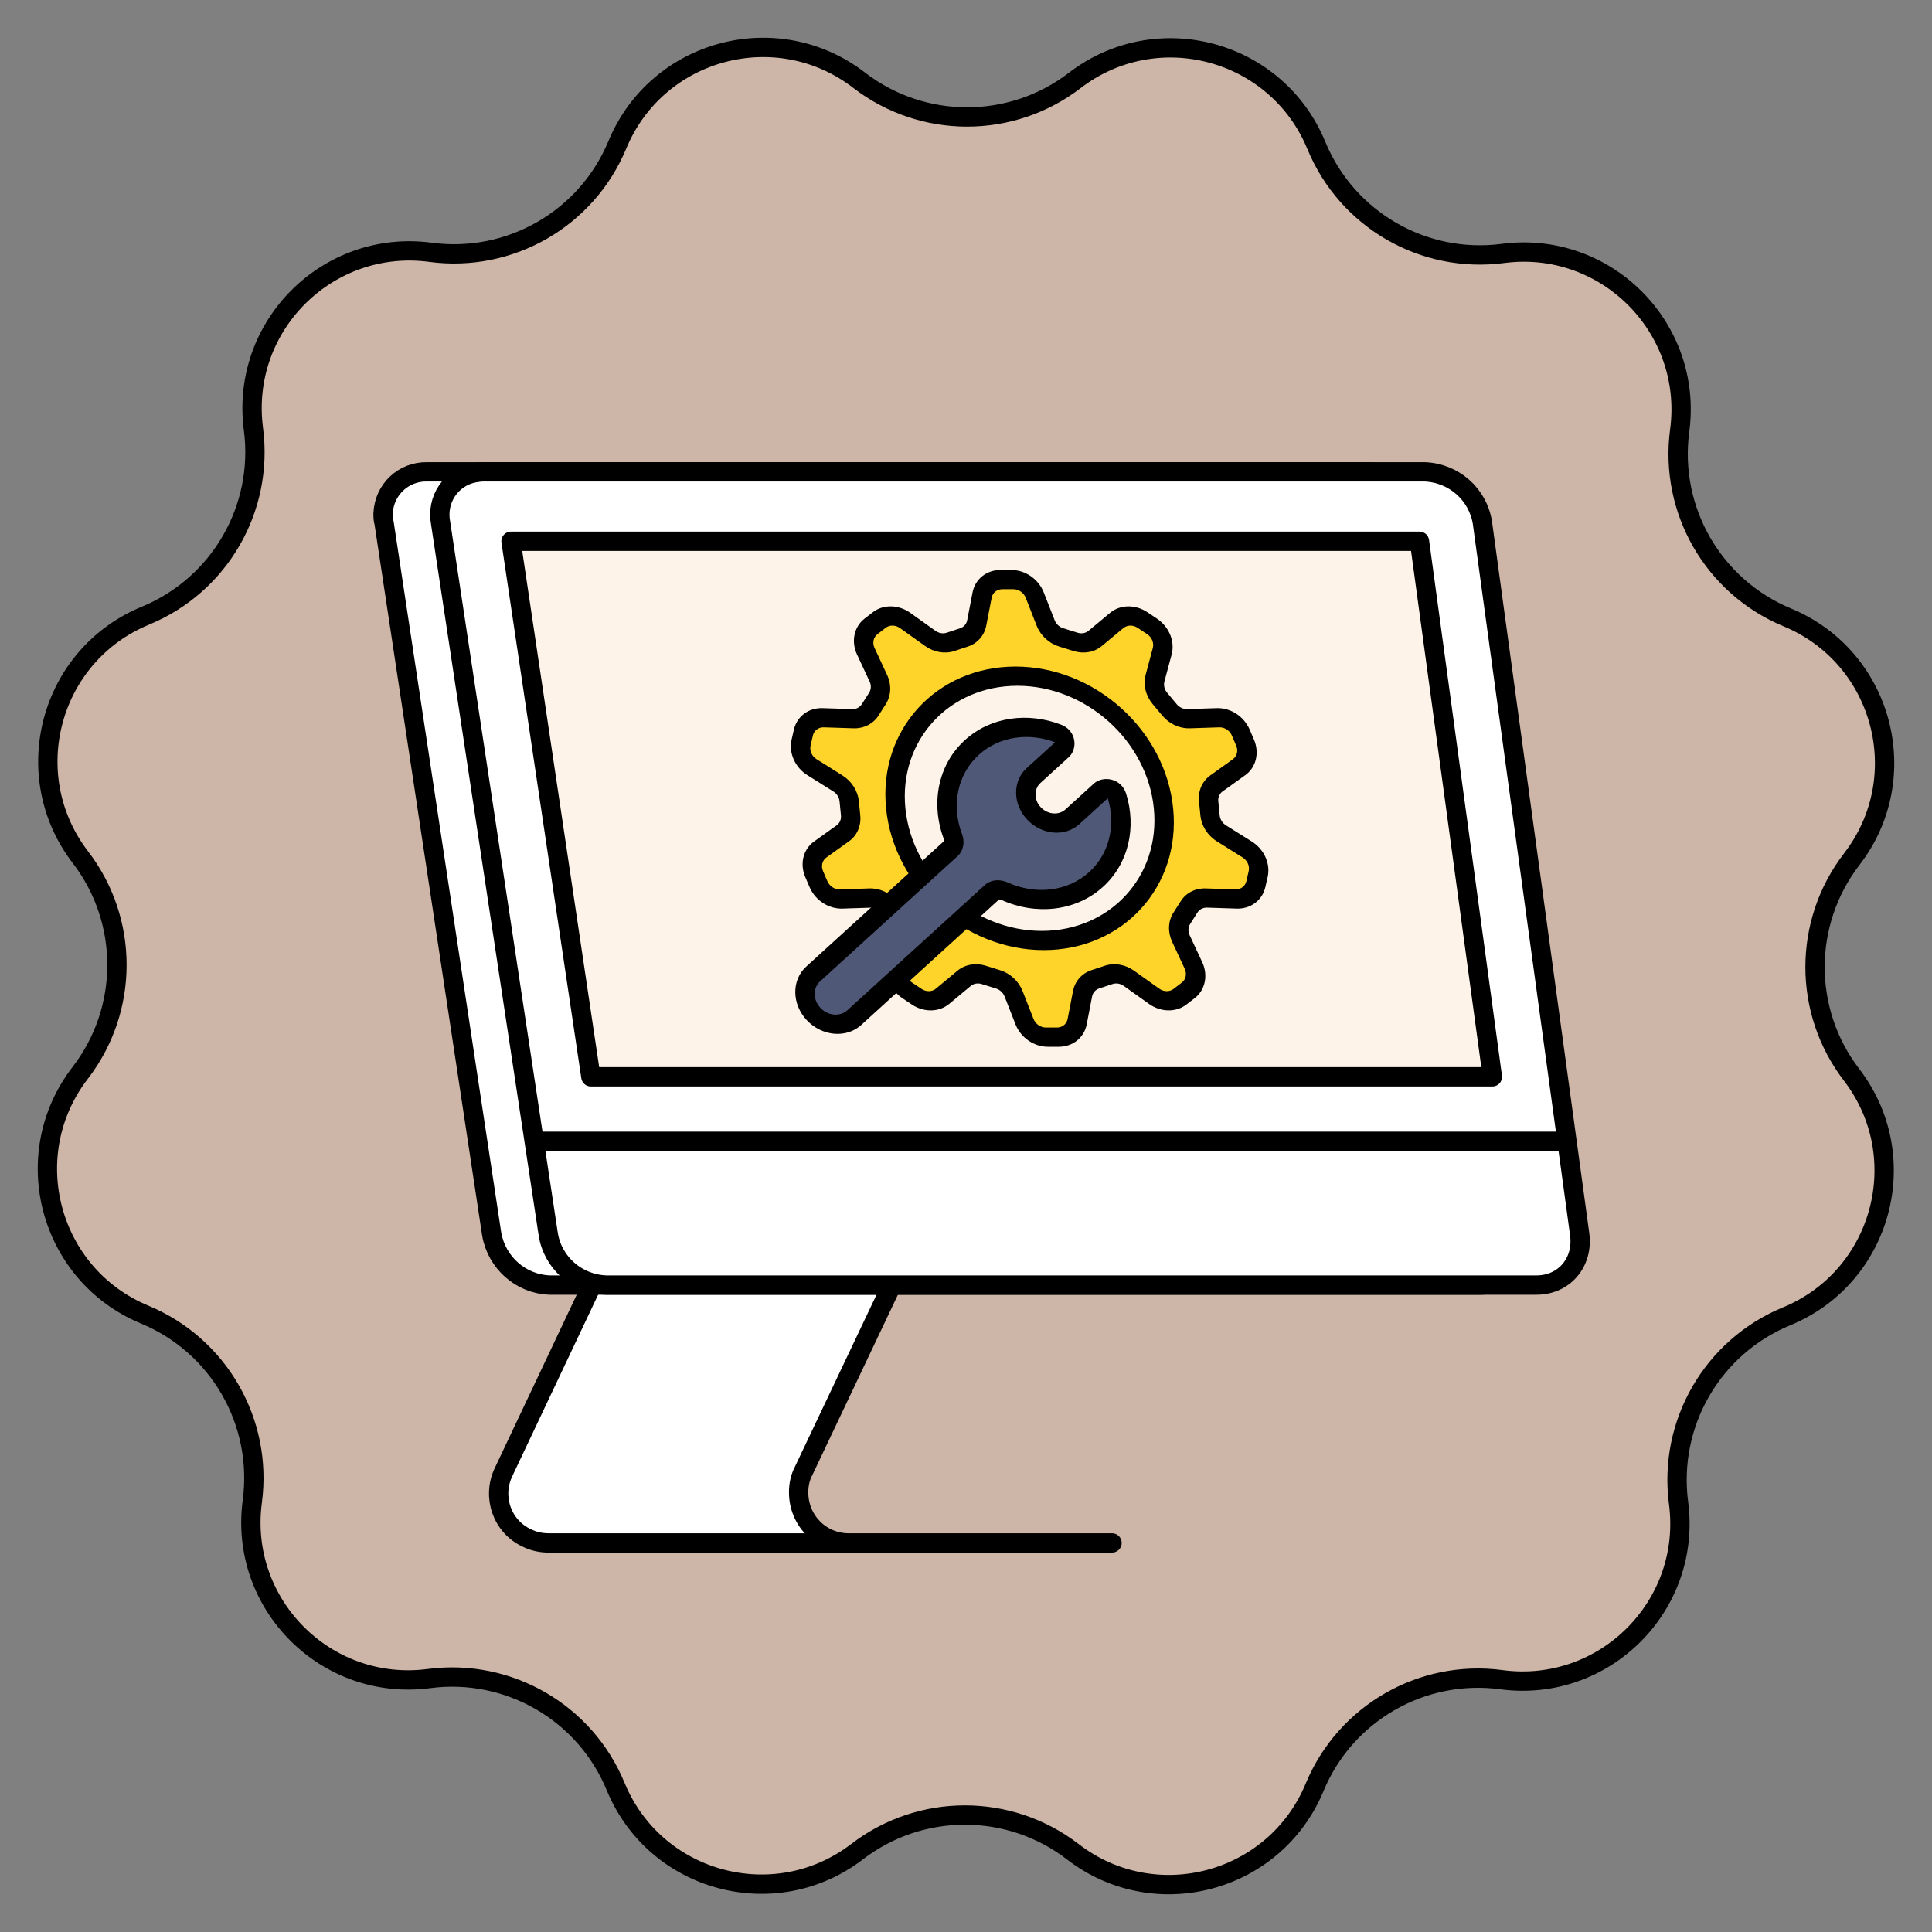 <svg width="100" height="100" viewBox="0 0 100 100" fill="none" xmlns="http://www.w3.org/2000/svg">
<rect x="0" y="0" width="100" height="100" fill="#808080" stroke="none"/>
<g clip-path="url(#clip0_47_2606)">
<path d="M31.956 7.49C34.012 2.53 40.215 0.875 44.468 4.151C47.756 6.683 52.336 6.688 55.629 4.163C59.889 0.896 66.089 2.564 68.134 7.528C69.715 11.365 73.678 13.659 77.793 13.118C83.116 12.419 87.651 16.963 86.941 22.285C86.391 26.398 88.677 30.367 92.51 31.956C97.47 34.012 99.125 40.215 95.849 44.468C93.317 47.756 93.312 52.336 95.837 55.629C99.104 59.889 97.436 66.089 92.472 68.134C88.635 69.715 86.341 73.679 86.882 77.793C87.581 83.116 83.037 87.651 77.715 86.941C73.602 86.391 69.633 88.677 68.044 92.51C65.988 97.47 59.785 99.125 55.532 95.849C52.244 93.317 47.664 93.312 44.371 95.837C40.111 99.104 33.911 97.436 31.866 92.472C30.285 88.635 26.321 86.341 22.207 86.882C16.884 87.581 12.349 83.037 13.059 77.715C13.609 73.602 11.323 69.633 7.49 68.044C2.53 65.989 0.875 59.785 4.151 55.532C6.683 52.244 6.688 47.664 4.163 44.372C0.896 40.111 2.564 33.911 7.528 31.866C11.365 30.285 13.659 26.322 13.118 22.207C12.419 16.884 16.963 12.349 22.285 13.059C26.398 13.609 30.367 11.323 31.956 7.49Z" fill="#CDB5A7" stroke="black"/>
<path d="M50.038 79.913H43.904C42.466 79.913 41.311 78.758 41.311 77.321C41.311 76.936 41.388 76.551 41.568 76.217L49.396 59.713H33.919L26.091 76.243C25.475 77.526 26.014 79.066 27.297 79.682C27.657 79.862 28.042 79.939 28.427 79.939H57.635" fill="white"/>
<path d="M50.371 79.862H43.929C42.492 79.862 41.337 78.707 41.337 77.244C41.337 76.859 41.414 76.474 41.593 76.14L49.447 59.585H33.919L26.065 76.191C25.449 77.475 25.988 79.015 27.271 79.605C27.631 79.785 28.016 79.862 28.401 79.862H57.558" stroke="black" stroke-linecap="round" stroke-linejoin="round"/>
<path d="M78.862 63.871L78.246 59.405L73.831 27.065C73.6 25.577 72.317 24.473 70.828 24.422H22.113C20.881 24.396 19.88 25.346 19.828 26.578C19.828 26.732 19.828 26.911 19.88 27.065L25.449 63.871C25.706 65.36 26.963 66.464 28.452 66.515H76.603C78.04 66.515 79.041 65.334 78.862 63.871Z" fill="white" stroke="black" stroke-linecap="round" stroke-linejoin="round"/>
<path d="M79.529 66.515H31.378C29.864 66.464 28.606 65.36 28.375 63.871L22.805 27.065C22.574 25.859 23.344 24.704 24.551 24.473C24.705 24.447 24.884 24.422 25.038 24.422H73.728C75.242 24.473 76.5 25.577 76.731 27.065L81.762 63.871C81.967 65.334 80.966 66.515 79.529 66.515Z" fill="white" stroke="black" stroke-linecap="round" stroke-linejoin="round"/>
<path d="M77.245 55.735H30.583L26.45 28.015H73.472L77.245 55.735Z" fill="#FDF3E8" stroke="black" stroke-linecap="round" stroke-linejoin="round"/>
<path d="M80.889 59.072H27.733" stroke="black" stroke-linecap="round" stroke-linejoin="round"/>
<path fill-rule="evenodd" clip-rule="evenodd" d="M53.558 30.803C53.372 30.327 52.901 30 52.403 30H51.828C51.33 30 50.924 30.327 50.833 30.803L50.555 32.242C50.486 32.597 50.24 32.878 49.898 32.991L49.198 33.223C48.858 33.336 48.467 33.269 48.153 33.045L46.85 32.115C46.428 31.814 45.882 31.805 45.509 32.093L45.082 32.423C44.705 32.715 44.594 33.24 44.813 33.708L45.464 35.107C45.627 35.456 45.61 35.847 45.419 36.147L45.039 36.745C44.85 37.042 44.515 37.212 44.144 37.2L42.608 37.15C42.109 37.134 41.692 37.447 41.584 37.917L41.464 38.44C41.355 38.914 41.586 39.433 42.03 39.711L43.368 40.55C43.698 40.757 43.918 41.104 43.955 41.475L44.028 42.207C44.065 42.578 43.913 42.925 43.625 43.132L42.453 43.971C42.065 44.249 41.937 44.768 42.14 45.242L42.364 45.765C42.566 46.236 43.046 46.548 43.541 46.532L45.067 46.482C45.436 46.47 45.804 46.64 46.052 46.937L46.552 47.535C46.803 47.835 46.897 48.226 46.804 48.575L46.431 49.974C46.305 50.442 46.52 50.968 46.956 51.259L47.448 51.589C47.879 51.877 48.423 51.869 48.785 51.567L49.903 50.638C50.172 50.413 50.55 50.346 50.912 50.459L51.658 50.691C52.023 50.804 52.325 51.085 52.464 51.44L53.028 52.88C53.215 53.355 53.685 53.682 54.183 53.682H54.759C55.257 53.682 55.662 53.355 55.754 52.88L56.032 51.44C56.1 51.085 56.346 50.804 56.689 50.691L57.388 50.459C57.728 50.346 58.119 50.413 58.434 50.638L59.736 51.567C60.158 51.869 60.704 51.877 61.078 51.589L61.504 51.259C61.882 50.968 61.992 50.443 61.774 49.974L61.122 48.575C60.959 48.226 60.976 47.836 61.167 47.535L61.548 46.938C61.737 46.641 62.071 46.47 62.442 46.482L63.978 46.532C64.477 46.548 64.894 46.236 65.002 45.765L65.123 45.242C65.231 44.769 65 44.249 64.557 43.971L63.219 43.132C62.889 42.925 62.669 42.578 62.632 42.207L62.559 41.475C62.522 41.104 62.673 40.757 62.962 40.55L64.133 39.711C64.521 39.433 64.649 38.914 64.446 38.44L64.222 37.917C64.02 37.447 63.541 37.134 63.045 37.15L61.519 37.2C61.151 37.212 60.782 37.042 60.534 36.745L60.035 36.147C59.784 35.847 59.689 35.456 59.782 35.107L60.156 33.708C60.281 33.24 60.066 32.715 59.631 32.423L59.139 32.093C58.708 31.805 58.164 31.814 57.801 32.115L56.684 33.045C56.414 33.269 56.036 33.336 55.674 33.223L54.928 32.991C54.563 32.878 54.262 32.597 54.122 32.242L53.558 30.803ZM52.612 34.998C48.785 34.998 45.988 38.061 46.363 41.84C46.739 45.618 50.146 48.681 53.973 48.681C57.8 48.681 60.598 45.618 60.222 41.84C59.846 38.061 56.439 34.998 52.612 34.998Z" fill="#FED42B"/>
<path d="M53.558 30.803L54.024 30.664L54.024 30.664L53.558 30.803ZM50.833 30.803L51.327 30.942L51.327 30.942L50.833 30.803ZM50.555 32.242L51.048 32.382L51.048 32.382L50.555 32.242ZM49.898 32.991L50.098 33.465L50.098 33.465L49.898 32.991ZM49.198 33.223L48.998 32.75L48.998 32.75L49.198 33.223ZM48.153 33.045L47.886 33.438L47.886 33.438L48.153 33.045ZM46.85 32.115L47.117 31.721L47.117 31.721L46.85 32.115ZM45.509 32.093L45.841 32.497L45.841 32.497L45.509 32.093ZM45.082 32.423L44.75 32.019L44.75 32.019L45.082 32.423ZM44.813 33.708L45.266 33.538L45.266 33.538L44.813 33.708ZM45.464 35.107L45.012 35.277L45.012 35.277L45.464 35.107ZM45.419 36.147L44.987 35.853L44.987 35.853L45.419 36.147ZM45.039 36.745L45.471 37.039L45.471 37.039L45.039 36.745ZM44.144 37.2L44.111 36.703H44.111L44.144 37.2ZM42.608 37.15L42.641 37.647H42.641L42.608 37.15ZM41.584 37.917L41.093 37.762L41.093 37.762L41.584 37.917ZM41.464 38.44L41.955 38.595H41.955L41.464 38.44ZM42.03 39.711L41.792 40.124H41.792L42.03 39.711ZM43.368 40.55L43.606 40.137L43.606 40.137L43.368 40.55ZM43.625 43.132L43.305 42.719H43.305L43.625 43.132ZM42.453 43.971L42.773 44.384H42.773L42.453 43.971ZM42.14 45.242L41.681 45.397H41.681L42.14 45.242ZM42.364 45.765L42.824 45.61H42.824L42.364 45.765ZM43.541 46.532L43.607 47.029H43.607L43.541 46.532ZM45.067 46.482L45.002 45.985H45.002L45.067 46.482ZM46.052 46.937L46.427 46.643L46.427 46.643L46.052 46.937ZM46.552 47.535L46.926 47.241L46.926 47.241L46.552 47.535ZM46.804 48.575L46.317 48.405L46.804 48.575ZM46.431 49.974L45.944 49.803L46.431 49.974ZM46.956 51.259L46.703 51.663L46.703 51.663L46.956 51.259ZM47.448 51.589L47.196 51.993L47.196 51.993L47.448 51.589ZM48.785 51.567L48.44 51.173H48.44L48.785 51.567ZM49.903 50.638L49.558 50.244L49.558 50.244L49.903 50.638ZM50.912 50.459L51.019 49.985L51.019 49.985L50.912 50.459ZM51.658 50.691L51.552 51.164L51.552 51.164L51.658 50.691ZM52.464 51.44L52.93 51.301L52.464 51.44ZM53.028 52.88L53.495 52.74L53.495 52.74L53.028 52.88ZM55.754 52.88L56.248 53.019L55.754 52.88ZM56.032 51.44L56.526 51.579L56.526 51.579L56.032 51.44ZM56.689 50.691L56.889 51.164L56.889 51.164L56.689 50.691ZM57.388 50.459L57.188 49.985L57.188 49.985L57.388 50.459ZM58.434 50.638L58.7 50.244L58.434 50.638ZM59.736 51.567L59.47 51.961L59.47 51.961L59.736 51.567ZM61.078 51.589L61.41 51.993L61.41 51.993L61.078 51.589ZM61.504 51.259L61.837 51.663L61.837 51.663L61.504 51.259ZM61.774 49.974L61.321 50.144H61.321L61.774 49.974ZM61.122 48.575L60.669 48.746L60.669 48.746L61.122 48.575ZM61.167 47.535L61.6 47.829L61.6 47.829L61.167 47.535ZM61.548 46.938L61.98 47.231L61.98 47.231L61.548 46.938ZM62.442 46.482L62.475 46.979L62.442 46.482ZM63.978 46.532L63.945 46.035H63.945L63.978 46.532ZM65.002 45.765L64.512 45.61L64.512 45.61L65.002 45.765ZM65.123 45.242L64.632 45.088L64.632 45.088L65.123 45.242ZM64.557 43.971L64.319 44.384L64.557 43.971ZM63.219 43.132L62.981 43.545L62.981 43.545L63.219 43.132ZM62.962 40.55L62.642 40.137L62.642 40.137L62.962 40.55ZM64.133 39.711L63.813 39.298L64.133 39.711ZM64.446 38.44L63.986 38.595L63.986 38.595L64.446 38.44ZM64.222 37.917L63.762 38.072L63.762 38.072L64.222 37.917ZM63.045 37.15L63.111 37.647L63.045 37.15ZM61.519 37.2L61.453 36.703L61.519 37.2ZM60.534 36.745L60.908 36.451L60.908 36.451L60.534 36.745ZM60.035 36.147L60.409 35.853L60.409 35.853L60.035 36.147ZM59.782 35.107L60.269 35.277L60.269 35.277L59.782 35.107ZM60.156 33.708L59.669 33.538L59.669 33.538L60.156 33.708ZM59.631 32.423L59.379 32.826L59.379 32.826L59.631 32.423ZM59.139 32.093L58.886 32.497L58.886 32.497L59.139 32.093ZM57.801 32.115L57.457 31.721L57.457 31.721L57.801 32.115ZM56.684 33.045L56.339 32.651L56.339 32.651L56.684 33.045ZM55.674 33.223L55.78 32.75L55.78 32.75L55.674 33.223ZM54.928 32.991L54.822 33.465L54.822 33.465L54.928 32.991ZM54.122 32.242L54.589 32.103L54.589 32.103L54.122 32.242ZM52.453 30.497C52.728 30.497 52.989 30.678 53.092 30.942L54.024 30.664C53.755 29.976 53.074 29.503 52.354 29.503L52.453 30.497ZM51.877 30.497H52.453L52.354 29.503H51.778L51.877 30.497ZM51.327 30.942C51.377 30.678 51.602 30.497 51.877 30.497L51.778 29.503C51.058 29.503 50.471 29.976 50.339 30.664L51.327 30.942ZM51.048 32.382L51.327 30.942L50.339 30.664L50.061 32.103L51.048 32.382ZM50.098 33.465C50.593 33.301 50.949 32.895 51.048 32.382L50.061 32.103C50.023 32.3 49.887 32.455 49.697 32.518L50.098 33.465ZM49.399 33.697L50.098 33.465L49.697 32.518L48.998 32.75L49.399 33.697ZM47.886 33.438C48.341 33.763 48.907 33.86 49.399 33.697L48.998 32.75C48.809 32.812 48.593 32.775 48.419 32.651L47.886 33.438ZM46.584 32.509L47.886 33.438L48.419 32.651L47.117 31.721L46.584 32.509ZM45.841 32.497C46.048 32.337 46.35 32.342 46.584 32.509L47.117 31.721C46.506 31.285 45.716 31.273 45.176 31.69L45.841 32.497ZM45.415 32.826L45.841 32.497L45.176 31.69L44.75 32.019L45.415 32.826ZM45.266 33.538C45.145 33.279 45.206 32.988 45.415 32.826L44.75 32.019C44.203 32.441 44.044 33.201 44.36 33.879L45.266 33.538ZM45.917 34.936L45.266 33.538L44.36 33.879L45.012 35.277L45.917 34.936ZM45.852 36.441C46.128 36.007 46.153 35.442 45.917 34.936L45.012 35.277C45.102 35.471 45.092 35.687 44.987 35.853L45.852 36.441ZM45.471 37.039L45.852 36.441L44.987 35.853L44.606 36.451L45.471 37.039ZM44.177 37.697C44.714 37.715 45.198 37.468 45.471 37.039L44.606 36.451C44.502 36.615 44.316 36.709 44.111 36.703L44.177 37.697ZM42.641 37.647L44.177 37.697L44.111 36.703L42.575 36.653L42.641 37.647ZM42.074 38.072C42.134 37.811 42.365 37.638 42.641 37.647L42.575 36.653C41.853 36.629 41.249 37.082 41.093 37.762L42.074 38.072ZM41.955 38.595L42.075 38.072L41.093 37.762L40.973 38.285L41.955 38.595ZM42.268 39.298C42.022 39.145 41.894 38.857 41.955 38.595L40.973 38.285C40.816 38.971 41.15 39.722 41.792 40.124L42.268 39.298ZM43.606 40.137L42.268 39.298L41.792 40.124L43.13 40.963L43.606 40.137ZM44.455 41.475C44.402 40.938 44.083 40.437 43.606 40.137L43.13 40.963C43.313 41.078 43.434 41.27 43.455 41.475H44.455ZM44.528 42.207L44.455 41.475H43.455L43.528 42.207H44.528ZM43.945 43.545C44.362 43.245 44.581 42.744 44.528 42.207H43.528C43.548 42.413 43.465 42.605 43.305 42.719L43.945 43.545ZM42.773 44.384L43.945 43.545L43.305 42.719L42.133 43.558L42.773 44.384ZM42.6 45.087C42.488 44.825 42.559 44.538 42.773 44.384L42.133 43.558C41.572 43.96 41.387 44.711 41.681 45.397L42.6 45.087ZM42.824 45.61L42.6 45.087L41.681 45.397L41.905 45.92L42.824 45.61ZM43.475 46.035C43.201 46.044 42.936 45.871 42.824 45.61L41.905 45.92C42.197 46.601 42.89 47.053 43.607 47.029L43.475 46.035ZM45.002 45.985L43.475 46.035L43.607 47.029L45.133 46.979L45.002 45.985ZM46.427 46.643C46.068 46.214 45.534 45.967 45.002 45.985L45.133 46.979C45.337 46.973 45.541 47.067 45.678 47.231L46.427 46.643ZM46.926 47.241L46.427 46.643L45.678 47.231L46.178 47.829L46.926 47.241ZM47.291 48.746C47.426 48.24 47.289 47.675 46.926 47.241L46.178 47.829C46.317 47.995 46.369 48.211 46.317 48.405L47.291 48.746ZM46.917 50.144L47.291 48.746L46.317 48.405L45.944 49.803L46.917 50.144ZM47.208 50.856C46.967 50.694 46.848 50.404 46.917 50.144L45.944 49.803C45.763 50.481 46.073 51.241 46.703 51.663L47.208 50.856ZM47.7 51.185L47.208 50.856L46.703 51.663L47.196 51.993L47.7 51.185ZM48.44 51.173C48.24 51.34 47.939 51.345 47.7 51.185L47.196 51.993C47.819 52.41 48.605 52.397 49.13 51.961L48.44 51.173ZM49.558 50.244L48.44 51.173L49.13 51.961L50.247 51.031L49.558 50.244ZM51.019 49.985C50.495 49.822 49.948 49.919 49.558 50.244L50.247 51.031C50.397 50.907 50.606 50.87 50.806 50.932L51.019 49.985ZM51.764 50.217L51.019 49.985L50.806 50.932L51.552 51.164L51.764 50.217ZM52.93 51.301C52.729 50.787 52.292 50.381 51.764 50.217L51.552 51.164C51.754 51.227 51.921 51.382 51.998 51.579L52.93 51.301ZM53.495 52.74L52.93 51.301L51.998 51.579L52.562 53.019L53.495 52.74ZM54.134 53.185C53.858 53.185 53.598 53.004 53.495 52.74L52.562 53.019C52.832 53.707 53.512 54.18 54.233 54.18L54.134 53.185ZM54.709 53.185H54.134L54.233 54.18H54.808L54.709 53.185ZM55.26 52.74C55.209 53.004 54.985 53.185 54.709 53.185L54.808 54.18C55.528 54.18 56.115 53.707 56.248 53.019L55.26 52.74ZM55.538 51.301L55.26 52.74L56.248 53.019L56.526 51.579L55.538 51.301ZM56.488 50.217C55.993 50.381 55.637 50.787 55.538 51.301L56.526 51.579C56.564 51.382 56.7 51.227 56.889 51.164L56.488 50.217ZM57.188 49.985L56.488 50.217L56.889 51.164L57.589 50.932L57.188 49.985ZM58.7 50.244C58.245 49.919 57.68 49.822 57.188 49.985L57.589 50.932C57.777 50.87 57.993 50.907 58.167 51.031L58.7 50.244ZM60.003 51.173L58.7 50.244L58.167 51.031L59.47 51.961L60.003 51.173ZM60.745 51.185C60.538 51.345 60.236 51.34 60.003 51.173L59.47 51.961C60.081 52.397 60.87 52.41 61.41 51.993L60.745 51.185ZM61.172 50.856L60.745 51.185L61.41 51.993L61.837 51.663L61.172 50.856ZM61.321 50.144C61.442 50.404 61.381 50.694 61.172 50.856L61.837 51.663C62.383 51.241 62.542 50.481 62.227 49.803L61.321 50.144ZM60.669 48.746L61.321 50.144L62.227 49.803L61.575 48.405L60.669 48.746ZM60.735 47.241C60.458 47.675 60.434 48.24 60.669 48.746L61.575 48.405C61.485 48.211 61.494 47.995 61.6 47.829L60.735 47.241ZM61.115 46.644L60.735 47.241L61.6 47.829L61.98 47.231L61.115 46.644ZM62.409 45.985C61.873 45.967 61.388 46.214 61.115 46.644L61.98 47.231C62.085 47.067 62.27 46.973 62.475 46.979L62.409 45.985ZM63.945 46.035L62.409 45.985L62.475 46.979L64.011 47.029L63.945 46.035ZM64.512 45.61C64.452 45.871 64.221 46.044 63.945 46.035L64.011 47.029C64.733 47.053 65.337 46.6 65.493 45.92L64.512 45.61ZM64.632 45.088L64.512 45.61L65.493 45.92L65.613 45.397L64.632 45.088ZM64.319 44.384C64.564 44.538 64.692 44.825 64.632 45.088L65.613 45.397C65.77 44.712 65.436 43.96 64.794 43.558L64.319 44.384ZM62.981 43.545L64.319 44.384L64.794 43.558L63.456 42.719L62.981 43.545ZM62.132 42.207C62.185 42.744 62.503 43.245 62.981 43.545L63.456 42.719C63.274 42.605 63.152 42.413 63.132 42.207H62.132ZM62.059 41.475L62.132 42.207H63.132L63.059 41.475H62.059ZM62.642 40.137C62.224 40.437 62.005 40.938 62.059 41.475H63.059C63.038 41.27 63.122 41.078 63.282 40.963L62.642 40.137ZM63.813 39.298L62.642 40.137L63.282 40.963L64.453 40.124L63.813 39.298ZM63.986 38.595C64.099 38.857 64.028 39.145 63.813 39.298L64.453 40.124C65.015 39.722 65.2 38.97 64.906 38.285L63.986 38.595ZM63.762 38.072L63.986 38.595L64.906 38.285L64.682 37.762L63.762 38.072ZM63.111 37.647C63.385 37.638 63.651 37.811 63.762 38.072L64.682 37.762C64.39 37.082 63.697 36.629 62.979 36.653L63.111 37.647ZM61.585 37.697L63.111 37.647L62.979 36.653L61.453 36.703L61.585 37.697ZM60.16 37.039C60.519 37.468 61.052 37.715 61.585 37.697L61.453 36.703C61.249 36.709 61.045 36.615 60.908 36.451L60.16 37.039ZM59.66 36.441L60.16 37.039L60.908 36.451L60.409 35.853L59.66 36.441ZM59.296 34.936C59.161 35.442 59.298 36.007 59.66 36.441L60.409 35.853C60.27 35.687 60.218 35.471 60.269 35.277L59.296 34.936ZM59.669 33.538L59.296 34.936L60.269 35.277L60.643 33.879L59.669 33.538ZM59.379 32.826C59.62 32.988 59.739 33.279 59.669 33.538L60.643 33.879C60.824 33.201 60.513 32.441 59.883 32.019L59.379 32.826ZM58.886 32.497L59.379 32.826L59.883 32.019L59.391 31.69L58.886 32.497ZM58.146 32.509C58.346 32.342 58.648 32.337 58.886 32.497L59.391 31.69C58.768 31.273 57.981 31.285 57.457 31.721L58.146 32.509ZM57.029 33.438L58.146 32.509L57.457 31.721L56.339 32.651L57.029 33.438ZM55.568 33.697C56.092 33.86 56.639 33.763 57.029 33.438L56.339 32.651C56.19 32.775 55.981 32.812 55.78 32.75L55.568 33.697ZM54.822 33.465L55.568 33.697L55.78 32.75L55.035 32.518L54.822 33.465ZM53.656 32.382C53.857 32.895 54.294 33.301 54.822 33.465L55.035 32.518C54.833 32.455 54.666 32.3 54.589 32.103L53.656 32.382ZM53.092 30.942L53.656 32.382L54.589 32.103L54.024 30.664L53.092 30.942ZM46.863 41.84C46.515 38.34 49.107 35.496 52.661 35.496L52.562 34.501C48.463 34.501 45.46 37.783 45.863 41.84H46.863ZM53.923 48.183C50.369 48.183 47.212 45.34 46.863 41.84H45.863C46.267 45.897 49.923 49.178 54.022 49.178L53.923 48.183ZM59.722 41.84C60.07 45.34 57.478 48.183 53.923 48.183L54.022 49.178C58.122 49.178 61.125 45.897 60.722 41.84H59.722ZM52.661 35.496C56.216 35.496 59.374 38.34 59.722 41.84H60.722C60.318 37.783 56.662 34.501 52.562 34.501L52.661 35.496Z" fill="black"/>
<path fill-rule="evenodd" clip-rule="evenodd" d="M54.959 38.811C55.227 38.567 55.146 38.111 54.778 37.97C53.236 37.377 51.502 37.597 50.3 38.691C49.027 39.851 48.704 41.671 49.323 43.303C49.41 43.531 49.372 43.78 49.205 43.932L42.09 50.411C41.516 50.934 41.526 51.864 42.114 52.488C42.703 53.112 43.645 53.193 44.22 52.67L51.334 46.191C51.501 46.039 51.757 46.022 51.982 46.124C53.59 46.855 55.462 46.678 56.736 45.518C57.938 44.424 58.293 42.743 57.81 41.186C57.694 40.815 57.237 40.701 56.97 40.945L55.508 42.276C54.965 42.77 54.075 42.694 53.519 42.105C52.964 41.515 52.954 40.637 53.496 40.143L54.959 38.811Z" fill="#4F5876"/>
<path d="M42.09 50.411L42.45 50.792L42.09 50.411ZM51.982 46.124L51.81 46.572L51.982 46.124ZM49.323 43.303L48.855 43.436L49.323 43.303ZM49.205 43.932L48.846 43.551L49.205 43.932ZM54.919 37.508C53.205 36.85 51.277 37.093 49.941 38.31L50.66 39.072C51.727 38.101 53.266 37.905 54.638 38.431L54.919 37.508ZM49.941 38.31C48.525 39.6 48.167 41.623 48.855 43.436L49.792 43.169C49.242 41.719 49.529 40.102 50.66 39.072L49.941 38.31ZM48.846 43.551L41.731 50.029L42.45 50.792L49.565 44.313L48.846 43.551ZM41.731 50.029C40.962 50.73 40.977 51.973 41.763 52.808L42.466 52.168C42.076 51.755 42.069 51.139 42.45 50.792L41.731 50.029ZM41.763 52.808C42.55 53.642 43.811 53.751 44.579 53.051L43.861 52.288C43.48 52.635 42.855 52.581 42.466 52.168L41.763 52.808ZM44.579 53.051L51.694 46.572L50.975 45.81L43.861 52.288L44.579 53.051ZM51.81 46.572C53.598 47.385 55.679 47.189 57.096 45.899L56.377 45.137C55.246 46.167 53.583 46.325 52.153 45.675L51.81 46.572ZM57.096 45.899C58.431 44.683 58.825 42.813 58.289 41.084L57.33 41.288C57.76 42.672 57.444 44.166 56.377 45.137L57.096 45.899ZM56.611 40.564L55.148 41.895L55.867 42.657L57.329 41.326L56.611 40.564ZM55.148 41.895C54.8 42.213 54.227 42.163 53.87 41.785L53.168 42.424C53.922 43.224 55.13 43.328 55.867 42.657L55.148 41.895ZM53.87 41.785C53.513 41.406 53.507 40.842 53.856 40.524L53.137 39.761C52.4 40.432 52.414 41.625 53.168 42.424L53.87 41.785ZM53.856 40.524L55.318 39.192L54.6 38.43L53.137 39.761L53.856 40.524ZM58.289 41.084C58.037 40.273 57.09 40.127 56.611 40.564L57.329 41.326C57.346 41.311 57.359 41.314 57.358 41.313C57.358 41.313 57.351 41.311 57.342 41.303C57.338 41.299 57.335 41.295 57.332 41.291C57.33 41.287 57.33 41.286 57.33 41.288L58.289 41.084ZM51.694 46.572C51.701 46.566 51.712 46.559 51.733 46.558C51.754 46.556 51.782 46.559 51.81 46.572L52.153 45.675C51.767 45.5 51.297 45.517 50.975 45.81L51.694 46.572ZM48.855 43.436C48.866 43.466 48.868 43.493 48.864 43.514C48.861 43.533 48.853 43.544 48.846 43.551L49.565 44.313C49.887 44.02 49.94 43.56 49.792 43.169L48.855 43.436ZM54.638 38.431C54.64 38.432 54.639 38.432 54.635 38.429C54.631 38.427 54.627 38.423 54.624 38.419C54.616 38.41 54.615 38.403 54.614 38.402C54.614 38.401 54.616 38.415 54.6 38.43L55.318 39.192C55.798 38.755 55.721 37.816 54.919 37.508L54.638 38.431Z" fill="black"/>
</g>
<defs>
<clipPath id="clip0_47_2606">
<rect width="100" height="100" fill="white"/>
</clipPath>
</defs>
</svg>

